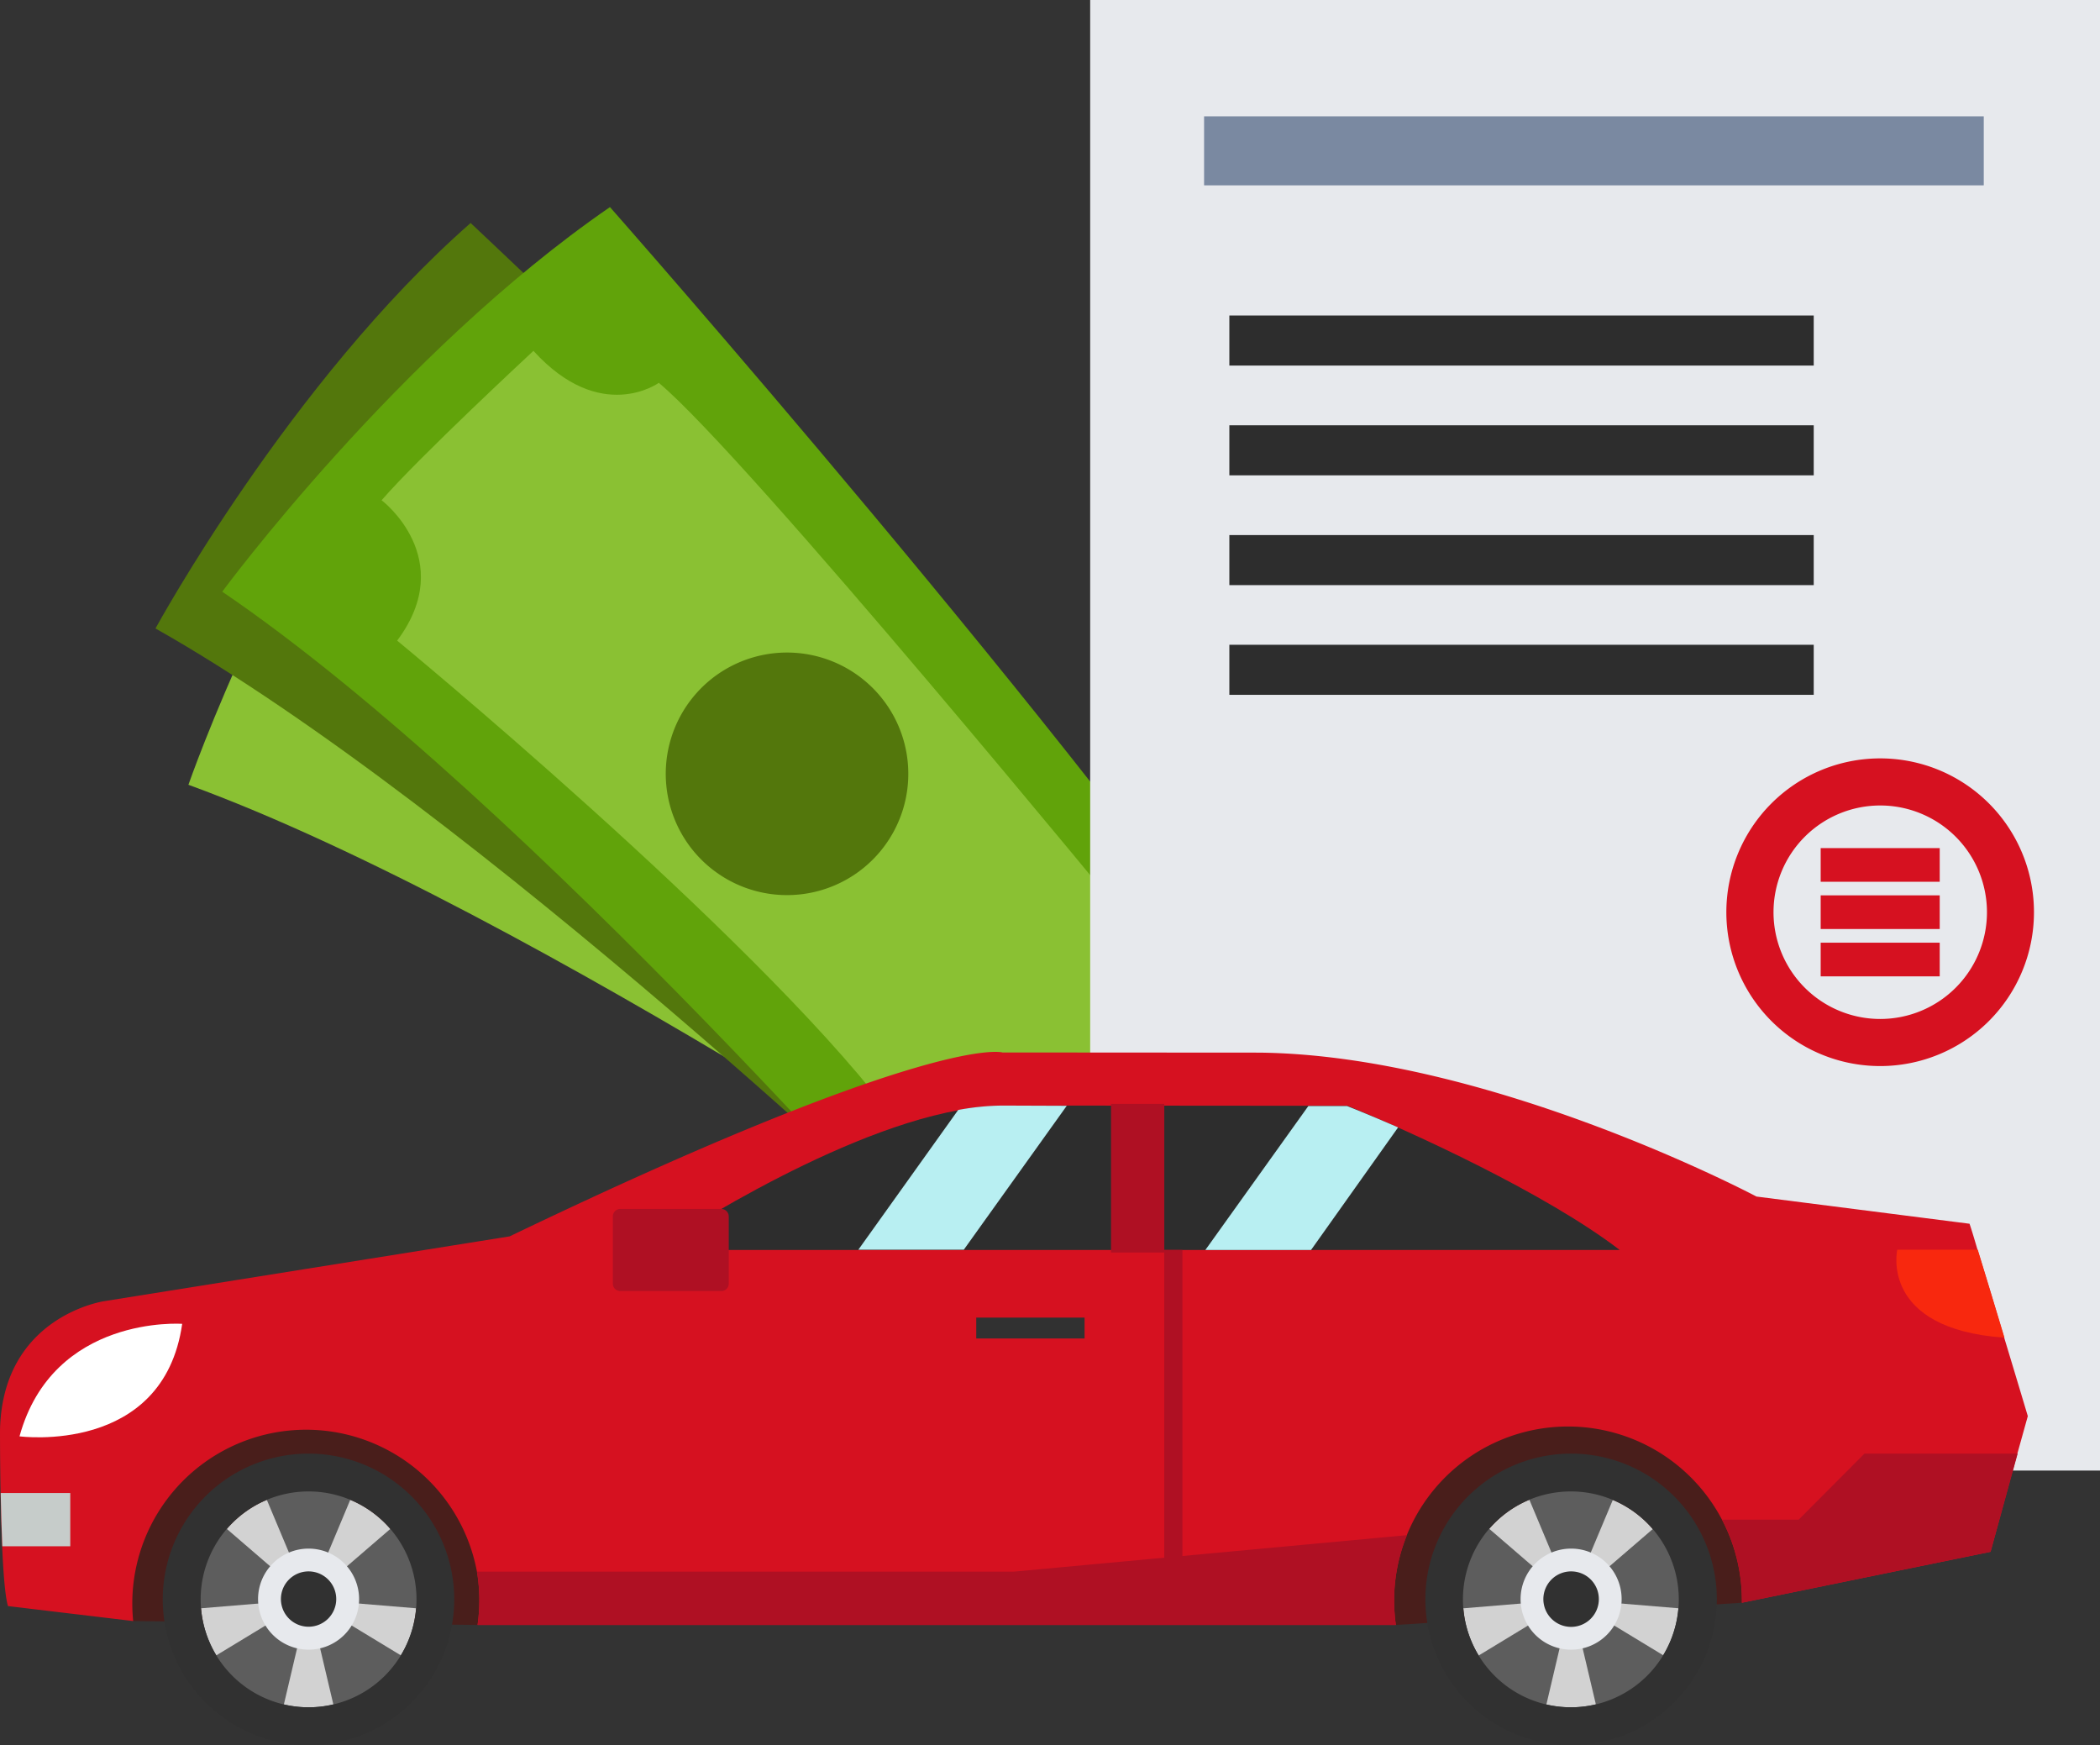 <svg xmlns="http://www.w3.org/2000/svg" viewBox="0 0 262.69 218.25"><rect x="0" y="0" width="262.69" height="218.25" fill="#333333" stroke="none"/><defs><style>.cls-1{fill:#8ac133;}.cls-2{fill:#53770c;}.cls-3{fill:#61a30a;}.cls-4{fill:#e7e9ed;}.cls-5{fill:#7a89a1;}.cls-6{fill:#2d2d2d;}.cls-7{fill:#d61120;}.cls-8{fill:#491e1b;}.cls-9{fill:#d2d2d2;}.cls-10{fill:#5d5d5d;}.cls-11{fill:#313131;}.cls-12{fill:#af1023;}.cls-13{fill:#c6ccca;}.cls-14{fill:#fff;}.cls-15{fill:#f8280e;}.cls-16{fill:#b8eff2;}</style></defs><g id="Capa_2" data-name="Capa 2"><g id="Capa_1-2" data-name="Capa 1"><path class="cls-1" d="M133.81,159.47S66.71,113.89,23.57,98.15c0,0,11.52-33.2,30.57-56.48,0,0,74.2,49.49,109.08,79.58Z"/><path class="cls-2" d="M118.16,157.15s-58.73-56-98.71-78.55c0,0,16.81-30.86,39.42-50.71,0,0,65.08,61,94.56,96.38Z"/><path class="cls-3" d="M119.6,161.68S66.31,100.18,27.8,74c0,0,22-29.87,48.5-48.1,0,0,59.2,67.11,84.9,105.37Z"/><path class="cls-1" d="M49.68,80.12s44,36.22,61.19,58.58c0,0,11.31-4.86,17.38,6.09l16.35-12.85s-9.55-9.22-3.08-16.25c0,0-48.05-58.6-59.11-67.81,0,0-7.26,5.27-15.68-4,0,0-14.3,13.26-19,18.69C47.74,62.53,57.36,69.88,49.68,80.12Z"/><path class="cls-2" d="M111.83,89.63A15.17,15.17,0,1,1,91.3,83.4,15.18,15.18,0,0,1,111.83,89.63Z"/><rect class="cls-4" x="136.37" width="126.32" height="183.92"/><rect class="cls-5" x="150.62" y="14.55" width="97.53" height="8.63"/><rect class="cls-6" x="153.78" y="39.46" width="73.1" height="6.26"/><rect class="cls-6" x="153.78" y="53.19" width="73.1" height="6.26"/><rect class="cls-6" x="153.78" y="66.92" width="73.1" height="6.26"/><rect class="cls-6" x="153.78" y="80.64" width="73.1" height="6.26"/><path class="cls-7" d="M235.19,94.85a19.24,19.24,0,1,0,19.24,19.24A19.23,19.23,0,0,0,235.19,94.85Zm0,32.59a13.35,13.35,0,1,1,13.36-13.35A13.35,13.35,0,0,1,235.19,127.44Z"/><rect class="cls-7" x="227.75" y="106.07" width="14.89" height="4.21"/><rect class="cls-7" x="227.75" y="111.98" width="14.89" height="4.21"/><rect class="cls-7" x="227.75" y="117.9" width="14.89" height="4.21"/><path class="cls-8" d="M174.61,203.23l43.27-2.78s10-11.67.24-25.58H180.31S168.14,187.76,174.61,203.23Z"/><path class="cls-9" d="M196.53,186.53A13.5,13.5,0,1,0,210,200,13.49,13.49,0,0,0,196.53,186.53Z"/><polygon class="cls-10" points="196.53 184.32 196.53 184.32 190.96 186.73 196.53 200.03 196.53 200.03 202.11 186.73 196.53 184.32"/><polygon class="cls-10" points="181.59 195.17 181.59 195.17 182.17 201.22 196.53 200.03 196.53 200.03 185.61 190.62 181.59 195.17"/><polygon class="cls-10" points="187.3 212.74 187.3 212.74 193.23 214.06 196.53 200.03 196.53 200.03 184.21 207.51 187.3 212.74"/><polygon class="cls-10" points="205.77 212.74 205.77 212.74 208.86 207.51 196.53 200.03 196.53 200.03 199.84 214.06 205.77 212.74"/><polygon class="cls-10" points="211.48 195.17 211.48 195.17 207.46 190.62 196.53 200.03 196.53 200.03 210.9 201.22 211.48 195.17"/><path class="cls-11" d="M196.53,181.8A18.23,18.23,0,1,0,214.76,200,18.23,18.23,0,0,0,196.53,181.8Zm0,31.73A13.5,13.5,0,1,1,210,200,13.5,13.5,0,0,1,196.53,213.53Z"/><path class="cls-4" d="M202.85,200a6.32,6.32,0,1,1-6.32-6.32A6.31,6.31,0,0,1,202.85,200Z"/><path class="cls-11" d="M200,200a3.47,3.47,0,1,1-3.47-3.47A3.46,3.46,0,0,1,200,200Z"/><path class="cls-8" d="M16.62,202.74l43.12.49s10.19-14.93.39-28.84H22.31S10.14,187.27,16.62,202.74Z"/><path class="cls-7" d="M157.54,131.65c28.83.31,62.18,18,62.18,18l26.65,3.4c.23.67.58,1.82,1,3.26.92,2.95,2.18,7.13,3.34,11,1.58,5.22,2.95,9.8,2.95,9.8l-1.31,4.7L249,194.08l-31.11,6.37c0-.1,0-.2,0-.29a21.75,21.75,0,1,0-43.5,0,22.3,22.3,0,0,0,.22,3.07H59.74a22.3,22.3,0,0,0,.22-3.07,21.42,21.42,0,0,0-.3-3.6,21.74,21.74,0,0,0-43,6.18L1,200.87c-.94-3.08-1-18.73-1-21.94.26-14.37,13.06-16.2,13.06-16.2l50.69-8.1c53.3-25.6,61.65-23,61.65-23Z"/><path class="cls-6" d="M202.61,156.33H81.9s21.39-14.47,38-17.48c4.14-.76,1.38-.55,48.65-.55C176.54,141.55,193.36,149.24,202.61,156.33Z"/><rect class="cls-12" x="138.98" y="138.06" width="6.66" height="18.59"/><path class="cls-13" d="M8.79,186.73v6.66H.29c-.09-2.12-.16-4.41-.2-6.53v-.13Z"/><path class="cls-14" d="M2.44,179.64s18,2.39,20.35-14.07C22.79,165.57,6.64,164.4,2.44,179.64Z"/><path class="cls-9" d="M38.6,186.53A13.5,13.5,0,1,0,52.1,200,13.49,13.49,0,0,0,38.6,186.53Z"/><polygon class="cls-10" points="38.6 184.32 38.6 184.32 33.02 186.73 38.6 200.03 38.6 200.03 44.17 186.73 38.6 184.32"/><polygon class="cls-10" points="23.66 195.17 23.66 195.17 24.23 201.22 38.6 200.03 38.6 200.03 27.68 190.62 23.66 195.17"/><polygon class="cls-10" points="29.36 212.74 29.37 212.74 35.3 214.06 38.6 200.03 38.6 200.03 26.27 207.51 29.36 212.74"/><polygon class="cls-10" points="47.84 212.74 47.84 212.74 50.93 207.51 38.6 200.03 38.6 200.03 41.91 214.06 47.84 212.74"/><polygon class="cls-10" points="53.54 195.17 53.54 195.17 49.52 190.62 38.6 200.03 38.6 200.03 52.97 201.22 53.54 195.17"/><path class="cls-11" d="M38.6,181.8A18.23,18.23,0,1,0,56.82,200,18.23,18.23,0,0,0,38.6,181.8Zm0,31.73A13.5,13.5,0,1,1,52.1,200,13.5,13.5,0,0,1,38.6,213.53Z"/><path class="cls-4" d="M44.92,200a6.32,6.32,0,1,1-6.32-6.32A6.32,6.32,0,0,1,44.92,200Z"/><path class="cls-11" d="M42.06,200a3.46,3.46,0,1,1-3.46-3.47A3.46,3.46,0,0,1,42.06,200Z"/><path class="cls-15" d="M250.74,167.3c-15.69-1.1-13.41-11-13.41-11H247.4C248.32,159.28,249.58,163.46,250.74,167.3Z"/><path class="cls-12" d="M174.39,200.16a22.3,22.3,0,0,0,.22,3.07H59.74a22.3,22.3,0,0,0,.22-3.07,21.33,21.33,0,0,0-.3-3.6h67.18L176,192A21.75,21.75,0,0,0,174.39,200.16Z"/><path class="cls-12" d="M252.39,181.8,249,194.08l-31.1,6.37c0-.1,0-.2,0-.29a21.71,21.71,0,0,0-2.48-10.1H225l8.23-8.26Z"/><path class="cls-12" d="M77.59,151.2H90.22a.94.94,0,0,1,.94.94v8.4a.93.93,0,0,1-.93.93H77.59a.93.93,0,0,1-.93-.93v-8.4A.93.93,0,0,1,77.59,151.2Z"/><rect class="cls-12" x="145.64" y="156.33" width="2.27" height="40.23"/><rect class="cls-11" x="122.12" y="164.79" width="13.55" height="2.61"/><path class="cls-16" d="M133.44,138.3l-12.88,18H107.37l12.49-17.48a31.3,31.3,0,0,1,5.54-.55Z"/><path class="cls-16" d="M174.89,141,164,156.33H150.78l12.88-18h4.85S171.06,139.33,174.89,141Z"/></g></g></svg>